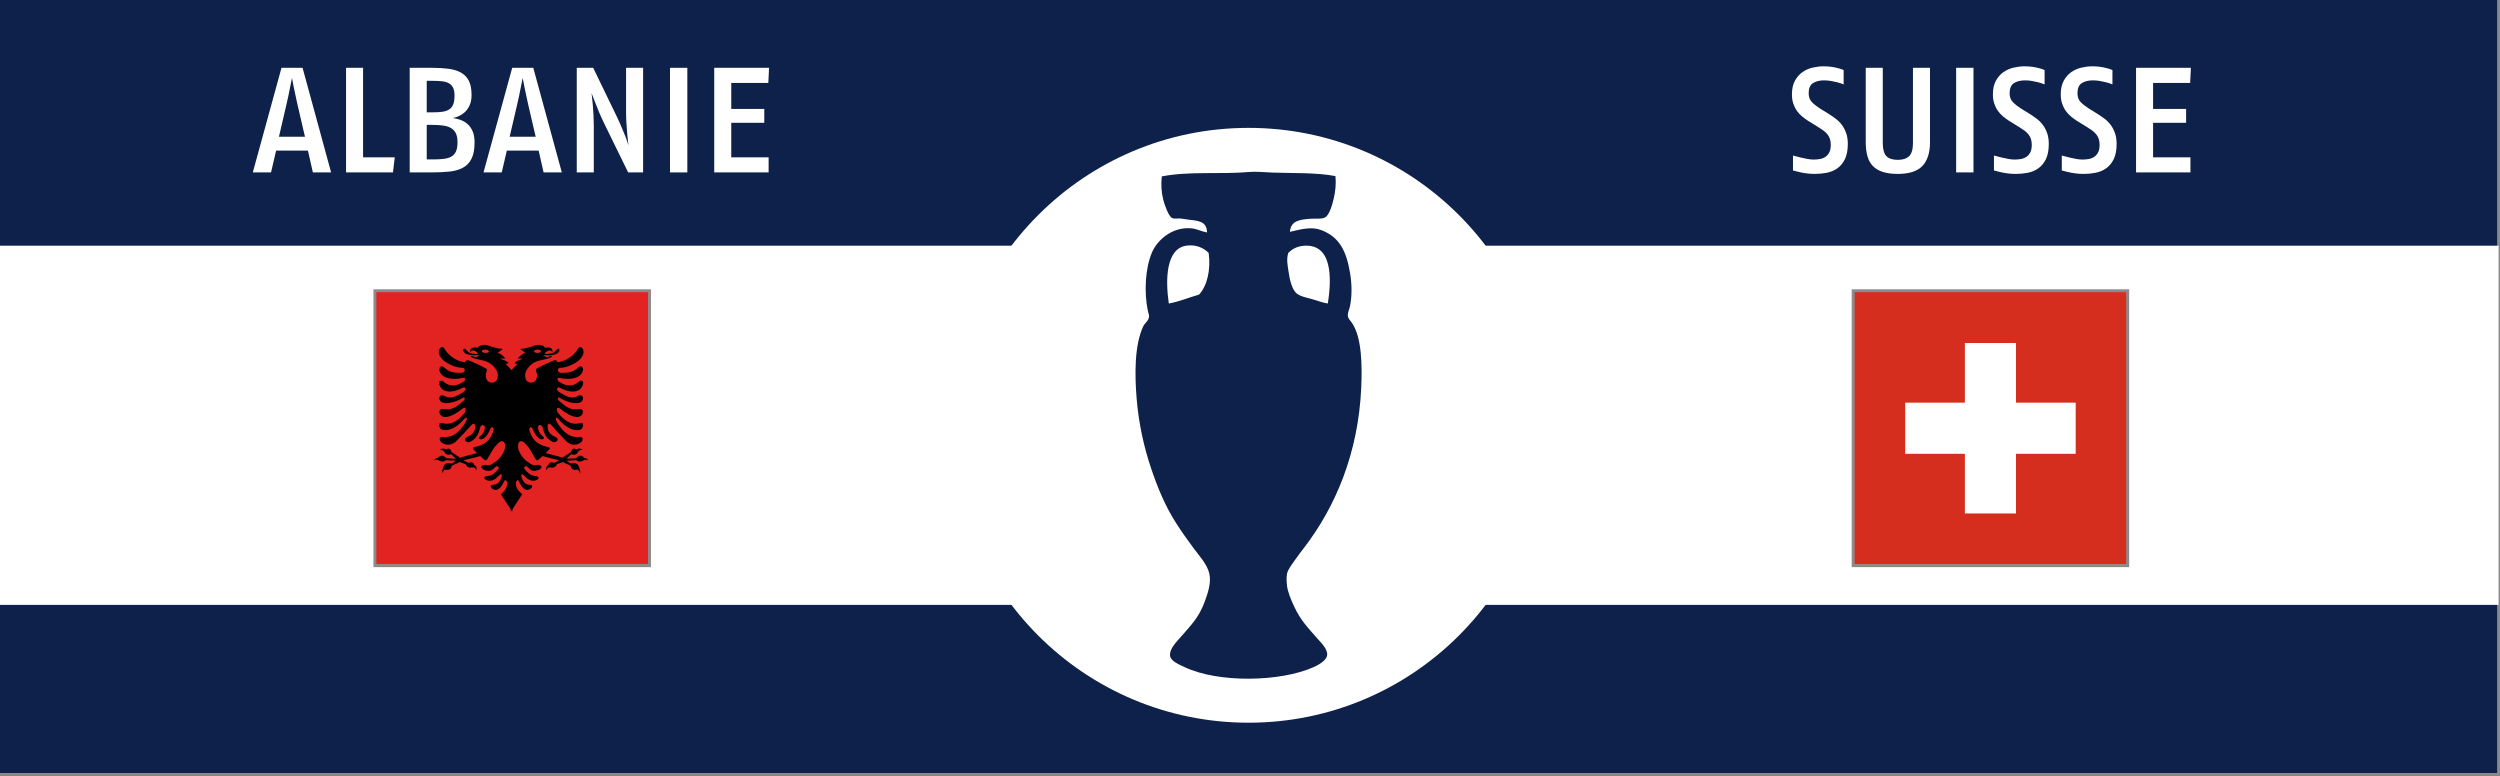 <?xml version="1.0" encoding="utf-8"?>
<!-- Generator: Adobe Illustrator 15.0.0, SVG Export Plug-In . SVG Version: 6.00 Build 0)  -->
<!DOCTYPE svg PUBLIC "-//W3C//DTD SVG 1.1//EN" "http://www.w3.org/Graphics/SVG/1.1/DTD/svg11.dtd">
<svg version="1.1" id="Fond_bleu" xmlns="http://www.w3.org/2000/svg" xmlns:xlink="http://www.w3.org/1999/xlink" x="0px" y="0px"
	 width="870px" height="270px" viewBox="0 0 870 270" enable-background="new 0 0 870 270" xml:space="preserve">
<rect x="0" y="0" width="870" height="270" fill="#333333" stroke="none"/>
<rect x="-0.5" y="-0.5" fill="#0E214B" stroke="#8A8A8A" stroke-miterlimit="10" width="870" height="270"/>
<rect x="-0.458" y="85.5" fill="#FFFFFF" width="869.958" height="125"/>
<circle fill="#FFFFFF" cx="434.5" cy="148" r="103.5"/>
<path fill="#0E214B" d="M464.737,61.275c0.259,2.625,0.024,5.318-0.666,8.094c-0.448,1.802-1.385,5.482-2.993,6.32
	c-1.249,0.651-3.597,0.303-5.212,0.443c-3.698,0.322-6.632,0.684-6.985,4.546c3.896-0.904,7.48-1.869,10.756-0.666
	c6.477,2.379,8.915,7.338,10.2,15.079c0.623,3.753,0.69,7.668,0,11.31c-0.234,1.24-0.891,2.32-0.775,3.548
	c0.09,0.964,0.799,1.494,1.441,2.439c3.438,5.055,3.545,14.79,3.215,22.397c-1.002,23.083-9.074,41.691-19.847,55.771
	c-0.993,1.297-2.119,2.73-3.216,4.323c-0.92,1.336-2.48,3.298-2.771,4.767c-0.259,1.308-0.126,3.133,0,4.215
	c0.252,2.176,1.426,4.904,2.439,7.097c2.23,4.826,4.646,7.271,7.982,11.087c1.366,1.563,3.722,3.743,3.547,5.877
	c-0.149,1.861-2.867,3.413-4.655,4.215c-11.686,5.227-33.23,5.584-45.017,0c-1.879-0.892-4.733-2.057-4.988-3.882
	c-0.343-2.442,2.324-4.985,3.769-6.651c3.608-4.164,6.247-6.678,8.315-12.31c1.032-2.813,2.316-6.532,1.553-9.757
	c-0.773-3.258-3.633-6.286-5.545-8.87c-2.007-2.715-4.104-5.661-5.875-8.427c-3.946-6.152-6.565-12.486-8.981-19.735
	c-2.325-6.979-4.16-15.036-4.879-23.838c-0.686-8.395-0.782-18.617,2.329-25.169c0.482-1.018,1.862-1.868,1.995-3.327
	c0.056-0.606-0.296-1.385-0.443-2.106c-1.33-6.503-0.878-14.675,1.442-20.18c1.804-4.281,7.027-9.053,13.748-8.426
	c1.907,0.178,3.254,1.03,5.433,1.441c-0.107-4.232-3.425-4.039-7.097-4.546c-0.758-0.104-1.593-0.306-2.438-0.333
	c-0.932-0.028-1.898,0.164-2.55-0.11c-1.308-0.551-2.687-4.619-3.104-6.209c-0.71-2.699-0.888-5.56-0.556-8.315
	c9.687-1.882,20.394-0.637,30.601-1.553c2.204-0.197,5.268,0.122,7.873,0.222C449.791,60.325,457.836,59.981,464.737,61.275z
	 M417.281,102.522c2.802-3.047,4.137-8.587,3.327-14.525c-1.71-1.661-4.136-2.89-7.43-2.55c-7.592,0.784-7.6,12.138-6.431,20.179
	C410.574,104.906,413.734,103.519,417.281,102.522z M453.428,85.558c-2.168,0.224-3.777,1.146-5.101,2.439
	c-0.725,2.334-0.208,4.426,0.109,6.653c0.401,2.798,1.226,6.28,2.885,7.54c1.407,1.07,3.436,1.372,5.211,1.885
	c1.838,0.531,3.604,1.224,5.543,1.552C463.483,96.771,463.699,84.497,453.428,85.558z"/>
<g id="Suisse_4_">
	<path fill="#D52D1E" d="M645.213,101.562h94.921v94.92h-94.921V101.562z"/>
	<g>
		<path fill="#FFFFFF" d="M663.011,140.125h59.324v17.797h-59.324V140.125z"/>
		<path fill="#FFFFFF" d="M683.774,119.361h17.797v59.325h-17.797V119.361z"/>
	</g>
</g>
<rect x="644.889" y="101.183" fill="none" stroke="#8A8A8A" stroke-miterlimit="10" width="95.568" height="95.678"/>
<path fill="#E32322" d="M130.786,101.561h94.925v94.923h-94.925V101.561z"/>
<g>
	<path id="a_20_" d="M168.774,120.015c-0.925-0.016-2.456,0.294-2.42,1.002c-2.573-0.439-2.84,0.621-2.689,1.567
		c0.245-0.375,0.543-0.579,0.772-0.616c0.343-0.058,0.701,0.052,1.067,0.277c0.367,0.226,0.771,0.587,0.95,0.813
		c-0.908,0.218-1.609,0.077-2.32-0.047c-0.35-0.063-0.841-0.26-1.134-0.463c-0.29-0.205-0.382-0.397-0.84-0.866
		c-0.542-0.554-1.118-0.398-0.938,0.463c0.415,0.798,1.107,1.155,1.979,1.299c0.421,0.069,1.048,0.218,1.757,0.218
		c0.709,0.002,1.506-0.101,1.94-0.009c-0.26,0.162-0.555,0.443-1.138,0.557c-0.594,0.114-1.498-0.354-2.048-0.481
		c0.071,0.462,0.655,0.895,1.804,1.121c1.891,0.412,3.46,0.725,4.497,1.29c1.039,0.562,1.693,1.268,2.161,1.819
		c0.929,1.101,0.979,1.944,1.037,2.131c0.192,1.757-0.42,2.746-1.56,3.047c-0.568,0.154-1.582-0.134-1.952-0.568
		c-0.371-0.435-0.731-1.183-0.629-2.355c0.1-0.46,0.625-1.658,0.178-1.904c-2.062-1.14-4.566-2.292-6.378-2.978
		c-0.495-0.186-0.903,0.485-1.062,0.747c-3.077-0.373-5.852-2.456-7.103-4.674c-0.85-1.511-2.251,0.003-2.016,1.429
		c0.381,1.592,1.595,2.745,3.05,3.561c1.493,0.822,3.363,1.632,5.25,1.59c1.018,0.191,1.008,1.508-0.214,1.756
		c-2.387,0.015-4.294-0.045-6.091-1.781c-1.365-1.245-2.134,0.24-1.74,1.08c0.669,2.593,4.368,3.319,8.111,2.479
		c1.448-0.239,0.581,1.314,0.171,1.33c-1.564,1.12-4.363,2.217-6.829-0.012c-1.127-0.865-1.89-0.138-1.47,1.109
		c1.094,3.251,5.278,2.568,8.151,0.966c0.738-0.412,1.411,0.546,0.511,1.275c-3.573,2.496-5.361,2.524-6.971,1.564
		c-2.018-0.796-2.195,1.441-0.997,2.18c1.332,0.816,4.72,0.203,7.208-1.359c1.065-0.793,1.114,0.447,0.438,0.939
		c-2.951,2.549-4.112,3.221-7.19,2.805c-1.525-0.119-1.502,1.761-0.302,2.498c1.639,1.004,4.838-0.664,7.321-2.725
		c1.044-0.559,1.217,0.357,0.7,1.441c-1.517,1.914-2.941,3.044-4.313,3.566c-1.373,0.522-2.691,0.438-3.625,0.118
		c-1.137-0.394-1.28,0.792-0.652,1.867c0.38,0.649,1.951,0.858,3.649,0.256c1.697-0.603,3.52-2.014,4.77-3.666
		c1.088-0.952,0.955,0.328,0.457,1.229c-2.504,3.959-4.795,5.428-7.813,5.178c-1.337-0.227-1.642,0.814-0.788,1.775
		c1.496,1.24,3.369,1.203,5.006-0.023c1.456-1.404,4.242-4.426,5.702-6.047c1.029-0.82,1.357-0.01,1.056,1.656
		c-0.274,0.953-0.963,1.959-2.836,2.693c-1.28,0.729-0.318,1.735,0.64,1.756c0.528,0.01,1.601-0.607,2.421-1.531
		c1.08-1.213,1.144-2.029,1.738-3.92c0.563-0.922,1.568-0.494,1.568,0.475c-0.484,1.893-0.897,2.232-1.87,3.007
		c-0.932,0.874,0.647,1.167,1.18,0.808c1.54-1.037,2.103-2.381,2.617-3.602c0.371-0.881,1.448-0.453,0.95,0.984
		c-1.194,3.438-3.154,4.793-6.585,5.488c-0.348,0.062-0.561,0.268-0.44,0.67c0.461,0.479,0.923,0.914,1.384,1.389
		c-2.122,0.615-3.847,0.965-5.969,1.584c-1.042-0.682-1.883-1.262-2.925-1.946c-0.273-0.642-0.402-1.622-1.941-0.931
		c-1.041-0.48-1.52-0.305-2.098,0.178c0.833,0.033,1.197,0.256,1.523,0.635c0.427,1.125,1.413,1.234,2.422,0.912
		c0.655,0.555,1.003,0.979,1.661,1.531c-1.226-0.041-2.077-0.063-3.298-0.1c-1.166-1.252-2.096-1.185-2.93-0.203
		c-0.636,0.1-0.906,0.113-1.342,0.887c0.684-0.283,1.115-0.367,1.412-0.061c1.24,0.719,2.05,0.557,2.665,0
		c1.196,0.071,2.273,0.137,3.47,0.213c-0.441,0.373-1.044,0.574-1.483,0.951c-1.796-0.516-2.734,0.176-3.05,1.643
		c-0.241,0.592-0.354,1.201-0.249,1.833c0.173-0.579,0.453-1.077,0.966-1.388c1.602,0.403,2.203-0.248,2.29-1.205
		c0.772-0.631,1.935-0.769,2.705-1.405c0.9,0.286,1.336,0.465,2.243,0.753c0.323,0.979,1.053,1.367,2.237,1.115
		c1.411,0.043,1.16,0.623,1.275,1.084c0.375-0.662,0.365-1.309-0.504-1.896c-0.314-0.859-1.016-1.25-1.933-0.754
		c-0.864-0.246-1.091-0.596-1.952-0.842c2.178-0.693,3.722-0.852,5.897-1.543c0.544,0.513,0.975,0.881,1.526,1.341
		c0.289,0.173,0.565,0.216,0.734,0c1.364-1.974,1.973-3.712,3.242-5.013c0.483-0.539,1.093-1.266,1.772-1.443
		c0.341-0.088,0.755-0.033,1.02,0.258c0.266,0.289,0.475,0.82,0.386,1.617c-0.126,1.143-0.403,1.504-0.724,2.189
		c-0.321,0.685-0.713,1.107-1.115,1.633c-0.805,1.047-1.869,1.658-2.498,2.068c-1.259,0.822-1.792,0.463-2.765,0.41
		c-1.26,0.141-1.594,0.754-0.563,1.602c0.962,0.502,1.828,0.564,2.533,0.434c0.603-0.111,1.312-0.891,1.814-1.311
		c0.567-0.656,1.508,0.121,0.867,0.883c-1.167,1.387-2.332,2.299-3.768,2.281c-1.511,0.201-1.228,1.049-0.225,1.463
		c1.802,0.746,3.432-0.649,4.259-1.566c0.638-0.697,1.092-0.725,0.979,0.357c-0.633,1.957-1.499,2.713-2.913,2.813
		c-1.146-0.107-1.159,0.776-0.321,1.377c1.911,1.32,3.294-0.932,3.939-2.291c0.462-1.229,1.168-0.646,1.241,0.366
		c0.01,1.353-0.602,2.456-2.236,3.839c1.25,1.994,2.709,4.023,3.962,6.022l3.797-42.3l-3.796-6.683
		c-0.395-0.366-1.732-1.941-2.081-2.159c-0.128-0.136-0.206-0.233-0.018-0.303c0.18-0.067,0.605-0.144,0.889-0.196
		c-0.805-0.807-1.495-1.066-3.021-1.507c0.373-0.159,0.733-0.066,1.829-0.12c-0.434-0.616-1.405-1.561-2.658-2.017
		c0.827-0.587,0.988-0.629,1.809-1.316c-1.421-0.101-2.635-0.373-3.855-0.742C170.369,120.33,169.296,120.022,168.774,120.015
		L168.774,120.015z M168.909,121.67c0.752,0,1.217,0.257,1.217,0.569c0,0.317-0.464,0.576-1.217,0.576
		c-0.749,0-1.221-0.28-1.221-0.599C167.688,121.906,168.163,121.67,168.909,121.67L168.909,121.67z"/>
	<g transform="matrix(-1 0 0 1 512 0)">
		<path id="a_19_" d="M324.824,120.015c-0.911-0.016-2.425,0.294-2.39,1.002c-2.541-0.439-2.807,0.621-2.657,1.567
			c0.242-0.375,0.536-0.579,0.763-0.616c0.339-0.058,0.692,0.052,1.054,0.277c0.363,0.226,0.762,0.587,0.939,0.813
			c-0.897,0.218-1.59,0.077-2.293-0.047c-0.345-0.063-0.83-0.26-1.118-0.463c-0.289-0.205-0.378-0.397-0.832-0.866
			c-0.536-0.554-1.103-0.398-0.927,0.463c0.41,0.798,1.093,1.155,1.958,1.299c0.416,0.069,1.034,0.218,1.736,0.218
			c0.7,0.002,1.486-0.101,1.915-0.009c-0.257,0.162-0.548,0.443-1.124,0.557c-0.588,0.114-1.48-0.354-2.023-0.481
			c0.069,0.462,0.645,0.895,1.783,1.121c1.866,0.412,3.417,0.725,4.443,1.29c1.024,0.562,1.672,1.268,2.133,1.819
			c0.92,1.101,0.968,1.944,1.024,2.131c0.19,1.757-0.415,2.746-1.54,3.047c-0.563,0.154-1.562-0.134-1.929-0.568
			c-0.367-0.435-0.723-1.183-0.622-2.355c0.1-0.46,0.62-1.658,0.177-1.904c-2.038-1.14-4.51-2.292-6.3-2.978
			c-0.489-0.186-0.893,0.485-1.049,0.747c-3.042-0.373-5.782-2.456-7.017-4.674c-0.839-1.511-2.225,0.003-1.993,1.429
			c0.377,1.592,1.575,2.745,3.013,3.561c1.477,0.822,3.322,1.632,5.188,1.59c1.005,0.191,0.995,1.508-0.212,1.756
			c-2.359,0.015-4.24-0.045-6.017-1.781c-1.349-1.245-2.108,0.24-1.717,1.08c0.659,2.593,4.314,3.319,8.01,2.479
			c1.432-0.239,0.574,1.314,0.17,1.33c-1.544,1.12-4.312,2.217-6.747-0.012c-1.113-0.865-1.869-0.138-1.454,1.109
			c1.082,3.251,5.214,2.568,8.053,0.966c0.731-0.412,1.394,0.546,0.504,1.275c-3.528,2.496-5.294,2.524-6.887,1.564
			c-1.991-0.796-2.167,1.441-0.984,2.18c1.317,0.816,4.665,0.203,7.122-1.359c1.052-0.793,1.101,0.447,0.434,0.939
			c-2.917,2.549-4.065,3.221-7.104,2.805c-1.508-0.119-1.482,1.761-0.299,2.498c1.619,1.004,4.78-0.664,7.233-2.725
			c1.032-0.559,1.202,0.357,0.691,1.441c-1.499,1.914-2.905,3.044-4.26,3.566c-1.356,0.522-2.658,0.438-3.581,0.118
			c-1.126-0.394-1.266,0.792-0.645,1.867c0.375,0.649,1.929,0.858,3.605,0.256c1.675-0.603,3.475-2.014,4.713-3.666
			c1.075-0.952,0.94,0.328,0.45,1.229c-2.474,3.959-4.737,5.428-7.718,5.178c-1.322-0.227-1.623,0.814-0.779,1.775
			c1.48,1.24,3.329,1.203,4.945-0.023c1.438-1.404,4.191-4.426,5.633-6.047c1.016-0.82,1.341-0.01,1.044,1.656
			c-0.272,0.953-0.951,1.959-2.802,2.693c-1.264,0.729-0.315,1.735,0.633,1.756c0.523,0.01,1.582-0.607,2.394-1.531
			c1.065-1.213,1.127-2.029,1.717-3.92c0.555-0.922,1.547-0.494,1.547,0.475c-0.477,1.893-0.886,2.232-1.847,3.007
			c-0.92,0.874,0.642,1.167,1.167,0.808c1.522-1.037,2.078-2.381,2.584-3.602c0.368-0.881,1.432-0.453,0.939,0.984
			c-1.18,3.438-3.117,4.793-6.506,5.488c-0.345,0.062-0.555,0.268-0.435,0.67c0.455,0.479,0.912,0.914,1.367,1.389
			c-2.095,0.615-3.8,0.965-5.896,1.584c-1.029-0.682-1.859-1.262-2.889-1.946c-0.27-0.642-0.397-1.622-1.916-0.931
			c-1.029-0.48-1.504-0.305-2.074,0.178c0.823,0.033,1.183,0.256,1.507,0.635c0.423,1.125,1.394,1.234,2.391,0.912
			c0.648,0.555,0.993,0.979,1.641,1.531c-1.21-0.041-2.053-0.063-3.26-0.1c-1.15-1.252-2.069-1.185-2.894-0.203
			c-0.629,0.1-0.896,0.113-1.326,0.887c0.675-0.283,1.104-0.367,1.395-0.061c1.224,0.719,2.026,0.557,2.633,0
			c1.181,0.071,2.245,0.137,3.428,0.213c-0.434,0.373-1.031,0.574-1.466,0.951c-1.773-0.516-2.699,0.176-3.01,1.643
			c-0.239,0.592-0.35,1.201-0.247,1.833c0.172-0.579,0.449-1.077,0.955-1.388c1.583,0.403,2.177-0.248,2.263-1.205
			c0.762-0.631,1.91-0.769,2.673-1.405c0.888,0.286,1.318,0.465,2.214,0.753c0.319,0.979,1.04,1.367,2.21,1.115
			c1.394,0.043,1.149,0.623,1.261,1.084c0.371-0.662,0.36-1.309-0.499-1.896c-0.311-0.859-1.004-1.25-1.909-0.754
			c-0.855-0.246-1.079-0.596-1.931-0.842c2.152-0.693,3.679-0.852,5.827-1.543c0.538,0.513,0.965,0.881,1.505,1.341
			c0.288,0.173,0.561,0.216,0.727,0c1.348-1.974,1.948-3.712,3.202-5.013c0.477-0.539,1.082-1.266,1.751-1.443
			c0.334-0.088,0.746-0.033,1.008,0.258c0.263,0.289,0.469,0.82,0.382,1.617c-0.125,1.143-0.397,1.504-0.715,2.189
			s-0.704,1.107-1.103,1.633c-0.794,1.047-1.845,1.658-2.467,2.068c-1.242,0.822-1.767,0.463-2.731,0.41
			c-1.245,0.141-1.576,0.754-0.557,1.602c0.952,0.502,1.808,0.564,2.504,0.434c0.596-0.111,1.294-0.891,1.792-1.311
			c0.561-0.656,1.49,0.121,0.855,0.883c-1.151,1.387-2.302,2.299-3.721,2.281c-1.494,0.201-1.214,1.049-0.224,1.463
			c1.784,0.746,3.391-0.649,4.21-1.566c0.629-0.697,1.078-0.725,0.966,0.357c-0.626,1.957-1.481,2.713-2.878,2.813
			c-1.133-0.107-1.145,0.776-0.316,1.377c1.888,1.32,3.255-0.932,3.893-2.291c0.454-1.229,1.152-0.646,1.223,0.366
			c0.011,1.353-0.592,2.456-2.209,3.839c1.237,1.994,2.677,4.023,3.916,6.022l3.752-42.3l-3.75-6.683
			c-0.392-0.366-1.712-1.941-2.058-2.159c-0.125-0.136-0.202-0.233-0.017-0.303c0.179-0.067,0.596-0.144,0.878-0.196
			c-0.794-0.807-1.477-1.066-2.984-1.507c0.369-0.159,0.725-0.066,1.807-0.12c-0.429-0.616-1.388-1.561-2.627-2.017
			c0.817-0.587,0.977-0.629,1.787-1.316c-1.404-0.101-2.601-0.373-3.808-0.742C326.4,120.33,325.339,120.022,324.824,120.015
			L324.824,120.015z M324.959,121.67c0.741,0,1.2,0.257,1.2,0.569c0,0.317-0.459,0.576-1.2,0.576c-0.739,0-1.207-0.28-1.207-0.599
			C323.752,121.906,324.22,121.67,324.959,121.67L324.959,121.67z"/>
	</g>
</g>
<rect x="130.464" y="101.183" fill="none" stroke="#8A8A8A" stroke-miterlimit="10" width="95.568" height="95.678"/>
<g>
	<path fill="#FFFFFF" d="M643.039,50.068c0,2.184-0.338,3.961-1.014,5.33c-0.677,1.37-1.562,2.436-2.652,3.198
		c-1.092,0.763-2.322,1.274-3.691,1.534c-1.369,0.26-2.729,0.39-4.081,0.39c-1.007,0-1.978-0.061-2.912-0.182
		c-0.937-0.122-1.751-0.269-2.444-0.442c-0.832-0.173-1.595-0.364-2.288-0.572v-5.2c0.866,0.243,1.733,0.468,2.6,0.676
		c0.729,0.174,1.509,0.338,2.341,0.494c0.832,0.156,1.577,0.234,2.235,0.234c0.797,0,1.562-0.069,2.289-0.208
		c0.729-0.138,1.368-0.407,1.924-0.806c0.555-0.398,0.987-0.927,1.3-1.586c0.313-0.658,0.469-1.508,0.469-2.548
		c0-0.797-0.104-1.49-0.313-2.08c-0.207-0.589-0.502-1.118-0.884-1.586c-0.382-0.468-0.832-0.892-1.353-1.274
		c-0.521-0.381-1.092-0.762-1.715-1.144l-3.537-2.184c-0.763-0.485-1.49-1.014-2.185-1.586c-0.692-0.572-1.3-1.23-1.819-1.976
		c-0.521-0.745-0.937-1.586-1.248-2.522c-0.313-0.936-0.468-1.993-0.468-3.172c0-1.906,0.347-3.492,1.039-4.758
		c0.693-1.265,1.578-2.271,2.652-3.016s2.262-1.265,3.563-1.56c1.3-0.294,2.539-0.442,3.718-0.442c1.006,0,1.933,0.061,2.782,0.182
		c0.85,0.122,1.587,0.269,2.209,0.442c0.729,0.174,1.404,0.399,2.028,0.676v4.992c-0.693-0.277-1.422-0.52-2.184-0.728
		c-0.659-0.173-1.396-0.329-2.21-0.468c-0.814-0.138-1.621-0.208-2.418-0.208c-1.562,0-2.845,0.321-3.849,0.962
		c-1.006,0.642-1.509,1.812-1.509,3.51c0,1.318,0.39,2.366,1.171,3.146c0.779,0.78,1.725,1.517,2.834,2.21l3.016,1.872
		c0.832,0.52,1.646,1.084,2.443,1.69c0.797,0.607,1.5,1.318,2.106,2.132c0.605,0.815,1.101,1.76,1.48,2.834
		C642.848,47.399,643.039,48.647,643.039,50.068z"/>
	<path fill="#FFFFFF" d="M671.639,49.496c0,3.64-0.875,6.388-2.625,8.242c-1.752,1.855-4.603,2.782-8.555,2.782
		c-2.045,0-3.778-0.226-5.199-0.676c-1.422-0.45-2.573-1.126-3.459-2.028c-0.883-0.901-1.524-2.045-1.924-3.432
		c-0.397-1.386-0.598-3.016-0.598-4.888V23.6h5.928v26.156c0,2.15,0.407,3.666,1.223,4.55c0.814,0.884,2.158,1.326,4.029,1.326
		c1.733,0,3.043-0.433,3.926-1.3c0.886-0.866,1.326-2.392,1.326-4.576V23.6h5.928V49.496z"/>
	<path fill="#FFFFFF" d="M680.739,60V23.6h6.031V60H680.739z"/>
	<path fill="#FFFFFF" d="M712.979,50.068c0,2.184-0.339,3.961-1.015,5.33c-0.676,1.37-1.561,2.436-2.651,3.198
		c-1.093,0.763-2.322,1.274-3.691,1.534c-1.37,0.26-2.73,0.39-4.082,0.39c-1.006,0-1.977-0.061-2.912-0.182
		c-0.936-0.122-1.751-0.269-2.443-0.442c-0.832-0.173-1.596-0.364-2.288-0.572v-5.2c0.865,0.243,1.732,0.468,2.6,0.676
		c0.729,0.174,1.508,0.338,2.34,0.494c0.832,0.156,1.578,0.234,2.236,0.234c0.797,0,1.561-0.069,2.289-0.208
		c0.728-0.138,1.368-0.407,1.924-0.806c0.554-0.398,0.987-0.927,1.299-1.586c0.313-0.658,0.469-1.508,0.469-2.548
		c0-0.797-0.104-1.49-0.313-2.08c-0.207-0.589-0.502-1.118-0.884-1.586c-0.382-0.468-0.832-0.892-1.354-1.274
		c-0.52-0.381-1.092-0.762-1.715-1.144l-3.537-2.184c-0.762-0.485-1.49-1.014-2.184-1.586c-0.693-0.572-1.3-1.23-1.82-1.976
		c-0.52-0.745-0.936-1.586-1.248-2.522c-0.312-0.936-0.467-1.993-0.467-3.172c0-1.906,0.346-3.492,1.039-4.758
		c0.693-1.265,1.578-2.271,2.652-3.016c1.073-0.745,2.262-1.265,3.563-1.56c1.299-0.294,2.539-0.442,3.717-0.442
		c1.006,0,1.934,0.061,2.783,0.182c0.849,0.122,1.586,0.269,2.209,0.442c0.729,0.174,1.404,0.399,2.028,0.676v4.992
		c-0.694-0.277-1.422-0.52-2.185-0.728c-0.659-0.173-1.396-0.329-2.21-0.468c-0.813-0.138-1.621-0.208-2.418-0.208
		c-1.561,0-2.844,0.321-3.848,0.962c-1.006,0.642-1.509,1.812-1.509,3.51c0,1.318,0.39,2.366,1.171,3.146
		c0.778,0.78,1.724,1.517,2.834,2.21l3.016,1.872c0.832,0.52,1.646,1.084,2.443,1.69c0.797,0.607,1.5,1.318,2.105,2.132
		c0.606,0.815,1.102,1.76,1.481,2.834C712.787,47.399,712.979,48.647,712.979,50.068z"/>
	<path fill="#FFFFFF" d="M736.586,50.068c0,2.184-0.338,3.961-1.014,5.33c-0.677,1.37-1.562,2.436-2.652,3.198
		c-1.092,0.763-2.322,1.274-3.69,1.534c-1.37,0.26-2.73,0.39-4.082,0.39c-1.006,0-1.978-0.061-2.912-0.182
		c-0.937-0.122-1.751-0.269-2.444-0.442c-0.832-0.173-1.595-0.364-2.288-0.572v-5.2c0.866,0.243,1.733,0.468,2.601,0.676
		c0.729,0.174,1.508,0.338,2.34,0.494c0.832,0.156,1.578,0.234,2.235,0.234c0.798,0,1.562-0.069,2.289-0.208
		c0.729-0.138,1.368-0.407,1.925-0.806c0.554-0.398,0.986-0.927,1.299-1.586c0.313-0.658,0.469-1.508,0.469-2.548
		c0-0.797-0.104-1.49-0.313-2.08c-0.206-0.589-0.502-1.118-0.884-1.586c-0.382-0.468-0.832-0.892-1.353-1.274
		c-0.521-0.381-1.092-0.762-1.715-1.144l-3.537-2.184c-0.763-0.485-1.49-1.014-2.185-1.586c-0.692-0.572-1.3-1.23-1.819-1.976
		c-0.521-0.745-0.937-1.586-1.248-2.522c-0.313-0.936-0.467-1.993-0.467-3.172c0-1.906,0.346-3.492,1.038-4.758
		c0.693-1.265,1.578-2.271,2.652-3.016s2.262-1.265,3.563-1.56c1.299-0.294,2.539-0.442,3.717-0.442
		c1.006,0,1.933,0.061,2.783,0.182c0.849,0.122,1.586,0.269,2.209,0.442c0.729,0.174,1.403,0.399,2.027,0.676v4.992
		c-0.693-0.277-1.422-0.52-2.184-0.728c-0.659-0.173-1.396-0.329-2.21-0.468c-0.814-0.138-1.621-0.208-2.418-0.208
		c-1.562,0-2.845,0.321-3.849,0.962c-1.006,0.642-1.509,1.812-1.509,3.51c0,1.318,0.39,2.366,1.171,3.146
		c0.779,0.78,1.725,1.517,2.834,2.21l3.017,1.872c0.832,0.52,1.646,1.084,2.442,1.69c0.797,0.607,1.5,1.318,2.106,2.132
		c0.605,0.815,1.101,1.76,1.48,2.834C736.396,47.399,736.586,48.647,736.586,50.068z"/>
	<path fill="#FFFFFF" d="M762.17,28.852h-12.896V37.9h11.491v4.836h-11.491v12.012h13V60h-18.929V23.6h19.084L762.17,28.852z"/>
</g>
<g>
	<path fill="#FFFFFF" d="M108.88,60l-1.716-7.592H96.088L94.32,60h-6.344l9.984-36.4h7.332l9.932,36.4H108.88z M103.524,36.392
		c-0.208-1.005-0.434-2.045-0.676-3.12c-0.243-1.074-0.451-2.062-0.624-2.964c-0.208-1.074-0.416-2.132-0.624-3.172l-0.624,3.12
		c-0.174,0.902-0.373,1.898-0.598,2.99c-0.226,1.092-0.46,2.141-0.702,3.146l-2.6,11.18h9.048L103.524,36.392z"/>
	<path fill="#FFFFFF" d="M136.752,60h-16.328V23.6h5.928v31.148h11.024L136.752,60z"/>
	<path fill="#FFFFFF" d="M165.145,49.6c0,2.358-0.347,4.23-1.04,5.616c-0.694,1.387-1.69,2.436-2.99,3.146
		c-1.3,0.711-2.877,1.162-4.732,1.352c-1.855,0.191-3.961,0.286-6.318,0.286h-7.488V23.6h7.748c2.149,0,4.082,0.113,5.798,0.338
		c1.716,0.226,3.163,0.676,4.342,1.352c1.178,0.676,2.08,1.63,2.704,2.86c0.624,1.231,0.936,2.852,0.936,4.862
		c0,1.318-0.191,2.444-0.572,3.38c-0.382,0.936-0.876,1.716-1.482,2.34c-0.607,0.624-1.292,1.127-2.054,1.508
		c-0.763,0.382-1.543,0.659-2.34,0.832c0.901,0.139,1.802,0.373,2.704,0.702c0.901,0.33,1.707,0.815,2.418,1.456
		c0.71,0.642,1.282,1.474,1.716,2.496C164.928,46.749,165.145,48.04,165.145,49.6z M158.176,33.272c0-1.144-0.165-2.054-0.494-2.73
		c-0.33-0.676-0.815-1.196-1.456-1.56c-0.642-0.364-1.448-0.598-2.418-0.702c-0.971-0.104-2.115-0.156-3.432-0.156h-1.872v10.972
		h2.08c1.317,0,2.452-0.069,3.406-0.208c0.953-0.138,1.742-0.416,2.366-0.832s1.083-1.005,1.378-1.768
		C158.029,35.526,158.176,34.52,158.176,33.272z M159.216,49.496c0-1.282-0.191-2.314-0.572-3.094
		c-0.382-0.78-0.936-1.386-1.664-1.82c-0.728-0.433-1.63-0.728-2.704-0.884c-1.075-0.156-2.306-0.234-3.692-0.234h-2.08v12.012
		h2.184c1.386,0,2.608-0.06,3.666-0.182c1.057-0.121,1.95-0.381,2.678-0.78c0.728-0.398,1.274-0.996,1.638-1.794
		C159.035,51.923,159.216,50.848,159.216,49.496z"/>
	<path fill="#FFFFFF" d="M189.169,60l-1.716-7.592h-11.076L174.609,60h-6.344l9.984-36.4h7.332l9.932,36.4H189.169z M183.813,36.392
		c-0.208-1.005-0.434-2.045-0.676-3.12c-0.243-1.074-0.451-2.062-0.624-2.964c-0.208-1.074-0.416-2.132-0.624-3.172l-0.624,3.12
		c-0.174,0.902-0.373,1.898-0.598,2.99c-0.226,1.092-0.46,2.141-0.702,3.146l-2.6,11.18h9.048L183.813,36.392z"/>
	<path fill="#FFFFFF" d="M218.6,60l-8.476-17.316c-0.59-1.213-1.136-2.418-1.638-3.614c-0.503-1.196-0.945-2.296-1.326-3.302
		c-0.451-1.144-0.884-2.27-1.3-3.38c0.138,1.283,0.277,2.583,0.416,3.9c0.104,1.11,0.19,2.34,0.26,3.692
		c0.069,1.352,0.104,2.635,0.104,3.848V60h-5.928V23.6h5.72l7.904,16.328c0.797,1.63,1.464,3.094,2.002,4.394
		c0.537,1.3,0.996,2.418,1.378,3.354c0.416,1.11,0.745,2.098,0.988,2.964c-0.139-1.282-0.278-2.6-0.416-3.952
		c-0.104-1.144-0.2-2.4-0.286-3.77c-0.087-1.369-0.13-2.678-0.13-3.926V23.6h5.928V60H218.6z"/>
	<path fill="#FFFFFF" d="M233.16,60V23.6h6.032V60H233.16z"/>
	<path fill="#FFFFFF" d="M267.375,28.852h-12.896V37.9h11.492v4.836h-11.492v12.012h13V60h-18.928V23.6h19.084L267.375,28.852z"/>
</g>
</svg>

